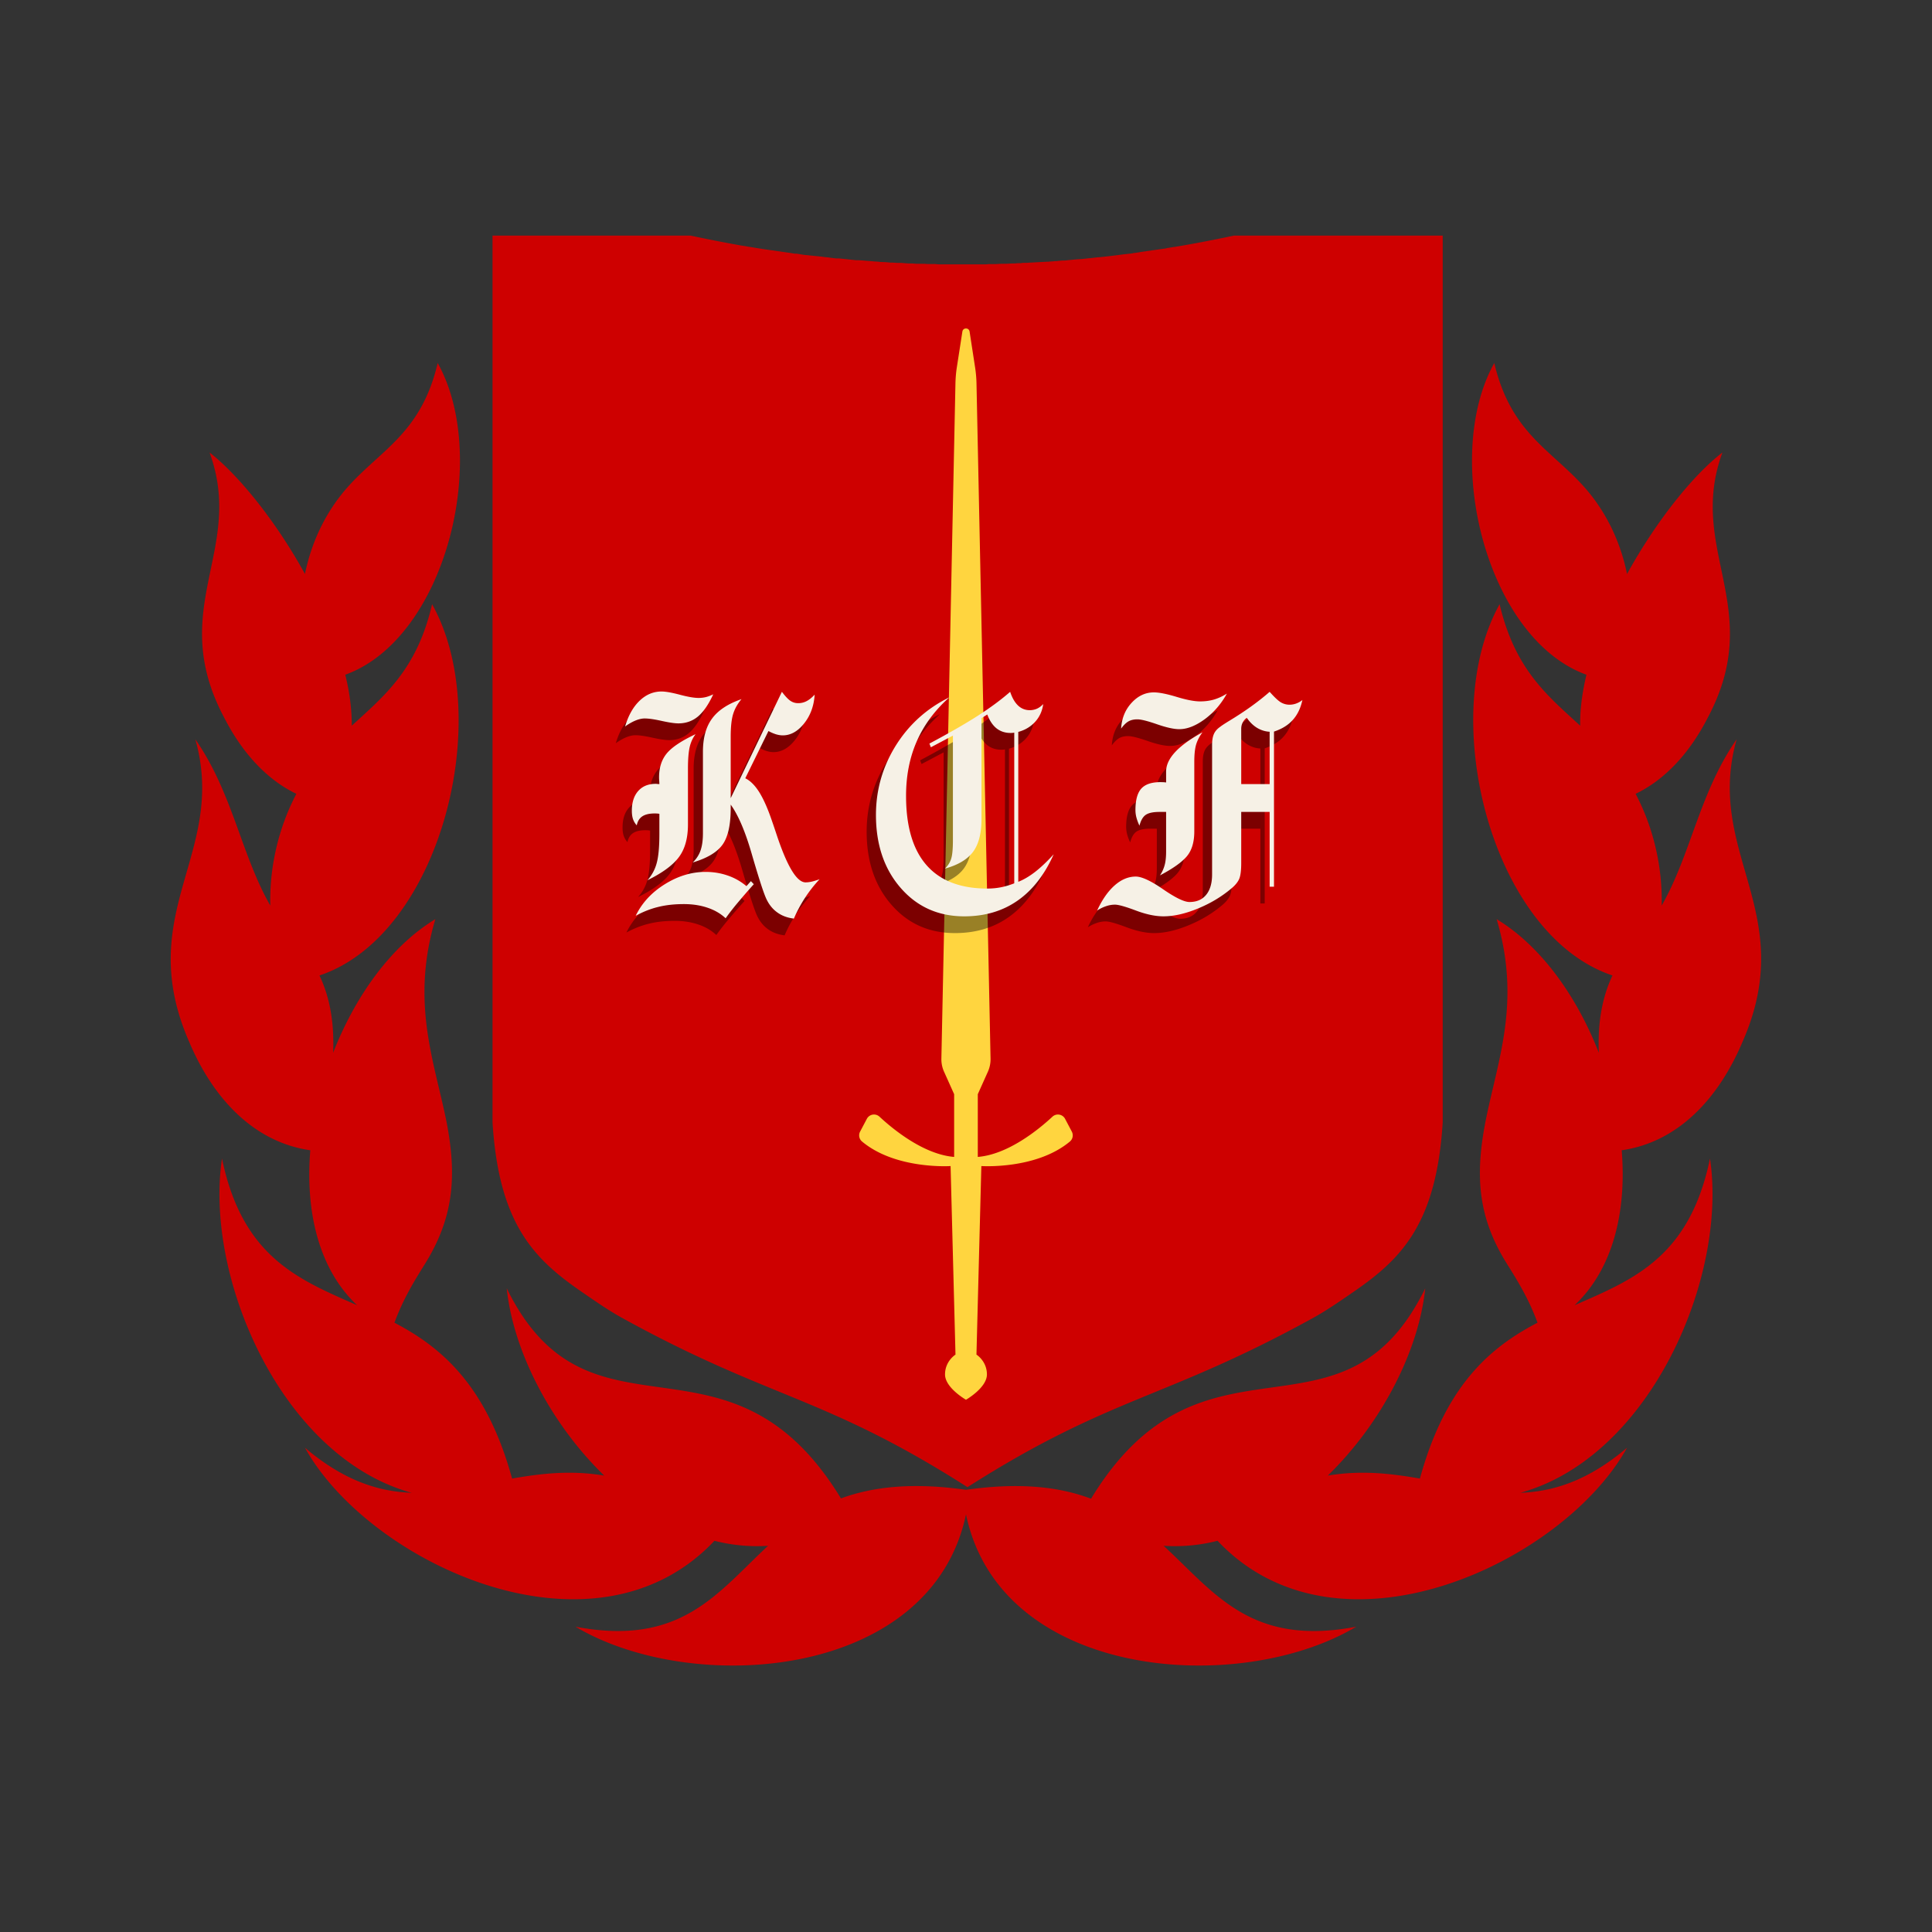 <?xml version="1.0" encoding="UTF-8"?>
<svg data-bbox="33.139 45.734 308.694 277.546" height="500" viewBox="0 0 375 375" width="500" xmlns="http://www.w3.org/2000/svg" data-type="color">
    <rect x="0" y="0" width="375" height="375" fill="#333333" stroke="none"/>
    <g>
        <defs>
            <clipPath id="6d79e9da-fa95-4b72-9ce9-4026f3ac2190">
                <path d="M33 45.734h309V324H33Zm0 0"/>
            </clipPath>
            <clipPath id="d671e174-952d-4046-8b66-acd4aea9d53a">
                <path d="M166.438 63.191h42v208.5h-42Zm0 0"/>
            </clipPath>
        </defs>
        <g clip-path="url(#6d79e9da-fa95-4b72-9ce9-4026f3ac2190)">
            <path fill-rule="evenodd" d="M134.07 45.734H95.598v172.07c1.207 19.61 7.937 26.454 17.082 32.782 2.586 1.781 5.289 3.68 7.992 5.176 28.984 15.984 39.164 15.066 67.113 32.894 28.008-17.828 38.188-16.91 67.172-32.894 2.703-1.496 5.406-3.395 7.996-5.176 9.14-6.328 15.871-13.172 17.078-32.781V45.735h-40.543c-3.797.804-7.593 1.55-11.445 2.183h-.059c-.457.059-.976.176-1.492.23l-.117.059c-1.668.23-3.277.461-4.887.691a15 15 0 0 1-1.554.23l-.172.056c-.52.058-1.035.117-1.555.171h-.055a136 136 0 0 1-4.832.579h-.172c-.52.054-.976.113-1.496.171h-.113c-.52.06-1.035.114-1.555.172h-.058c-1.09.059-2.125.172-3.219.29h-.172c-.46 0-.976.054-1.437.113h-.23c-.462.058-.923.058-1.38.117h-.23c-1.094.055-2.13.113-3.223.172h-.113c-.461.054-.922.054-1.383.054l-.457.059c-.348 0-.691 0-1.094.059h-.46c-.462 0-.919.058-1.325.058h-.172c-.515 0-1.035 0-1.61.055h-1.55l-.402.059h-9.203l-.746-.06h-1.497c-.46-.054-.921-.054-1.382-.054h-.805l-.688-.058h-.808l-1.492-.118h-.75l-.805-.054h-.516a18 18 0 0 0-1.84-.117l-.46-.055-.864-.059-.633-.058-.863-.059-.574-.055-.922-.058h-.457q-1.64-.174-3.281-.344h-.574l-.977-.117-.402-.059c-.344-.054-.692-.054-1.035-.113l-.403-.059c-1.094-.113-2.242-.23-3.394-.343l-.403-.059c-.343-.059-.691-.113-1.035-.172h-.402l-1.035-.172-.461-.058-4.828-.692-.29-.054c-.402-.059-.746-.118-1.093-.172l-.344-.059a32 32 0 0 0-1.094-.172l-.285-.058c-.348-.059-.75-.114-1.094-.172a281 281 0 0 1-9.664-1.899m173.856 85.23c-19.383-7.015-28.125-42.155-17.887-60.5 3.277 13.915 11.328 16.907 17.941 24.614 3.97 4.656 6.614 10.352 7.825 16.332 5.632-10.238 12.824-19.207 18.515-23.578-6.957 18.977 8.512 30.191-2.875 51.527-3.394 6.614-8.11 11.907-13.972 14.723 3.507 6.672 5.23 14.262 5.058 21.684 5.696-9.95 7.305-21.856 14.551-32.266-6.27 22.14 12.25 33.586 1.094 58.832-4.66 10.984-12.54 19.383-23.406 20.934.976 11.847-1.668 23.062-9.145 30.078 11.441-5.004 22.313-9.317 26.281-28.465 3.45 23.004-11.558 57.91-36.808 64.871 6.441-.23 13.172-2.36 20.707-8.742-12.368 22.312-56.016 42.957-79.48 18.058a33.7 33.7 0 0 1-10.466.977c9.891 9.086 16.907 19.61 37.38 15.7-22.602 13.515-69.012 10.35-75.739-21.798-6.79 32.149-53.14 35.313-75.8 21.797 20.53 3.91 27.546-6.613 37.382-15.699a33.5 33.5 0 0 1-10.41-.977c-23.465 24.899-67.113 4.254-79.477-18.058 7.532 6.383 14.262 8.512 20.703 8.742-25.304-6.96-40.257-41.867-36.808-64.871 3.969 19.148 14.84 23.46 26.226 28.465-7.476-7.016-10.066-18.23-9.086-30.078-10.87-1.551-18.808-9.95-23.464-20.934-11.102-25.246 7.418-36.691 1.148-58.832 7.246 10.41 8.86 22.316 14.55 32.266-.171-7.422 1.556-15.012 5.063-21.684-5.867-2.816-10.582-8.11-13.976-14.723-11.387-21.336 4.082-32.55-2.875-51.527 5.636 4.371 12.883 13.34 18.52 23.578 1.206-5.98 3.85-11.676 7.82-16.332 6.613-7.707 14.664-10.7 17.941-24.613 10.238 18.344 1.496 53.484-17.941 60.5.863 3.45 1.265 6.726 1.265 9.89 6.324-5.808 12.653-10.87 15.586-23.578 12.305 22.024 1.61 64.239-21.855 72.059 2.187 4.601 2.875 9.719 2.644 15.012 4.317-11.043 11.274-20.762 19.844-25.938-4.832 16.219-.176 27.606 2.184 39.395 2.07 10.754 1.324 18.804-4.43 27.89-1.895 3.047-4.024 6.5-5.692 11.043 9.145 4.774 17.887 12.192 22.833 30.25 5.578-.976 11.386-1.668 17.882-.574-10.406-10.121-17.652-24.156-18.918-36.348 16.102 32.84 43.075 5.004 64.871 40.774 6.094-2.242 13.801-3.16 24.27-1.668 10.465-1.492 18.172-.574 24.27 1.726 21.792-35.828 48.765-7.937 64.87-40.832-1.265 12.192-8.511 26.227-18.921 36.348 6.496-1.094 12.304-.402 17.886.574 4.946-18.058 13.63-25.476 22.829-30.25-1.668-4.543-3.793-7.996-5.692-11.043-5.808-9.086-6.5-17.136-4.43-27.89 2.301-11.79 7.016-23.176 2.188-39.395 8.566 5.176 15.527 14.895 19.84 25.938-.23-5.293.46-10.41 2.644-15.012-23.464-7.82-34.16-50.035-21.91-72.059 2.988 12.707 9.317 17.77 15.64 23.578-.054-3.164.403-6.44 1.212-9.89m0 0" fill="#ce0000" data-color="1"/>
        </g>
        <g clip-path="url(#d671e174-952d-4046-8b66-acd4aea9d53a)">
            <path d="m166.95 219.637 1.304-2.469a1.566 1.566 0 0 1 2.453-.422c2.668 2.48 8.594 7.332 14.492 7.813v-12.176l-1.957-4.36a5.9 5.9 0 0 1-.52-2.562l2.727-130.969c.024-1.094.113-2.183.281-3.258l1.067-6.879c.125-.8 1.273-.8 1.398 0l1.059 6.88c.168 1.074.266 2.163.285 3.257l2.727 130.969c.02.883-.16 1.758-.52 2.562l-1.957 4.36v12.176c5.895-.48 11.82-5.332 14.492-7.813a1.567 1.567 0 0 1 2.453.422l1.301 2.469c.34.644.203 1.449-.355 1.922-6.543 5.484-17.2 4.773-17.2 4.773l-.949 36.598s2.031 1.254 2.031 3.851c0 2.59-4.066 4.91-4.066 4.91s-4.066-2.32-4.066-4.91c0-2.597 2.03-3.851 2.03-3.851l-.952-36.598s-10.66.711-17.196-4.773a1.555 1.555 0 0 1-.363-1.922" fill="#ffd53f" data-color="2"/>
        </g>
        <path d="M119.526 144.268q.938-3.2 2.813-5c1.25-1.195 2.664-1.797 4.25-1.797.812 0 2 .211 3.562.625q2.356.626 3.64.625.717.001 1.376-.156.655-.153 1.468-.547-1.347 2.938-2.953 4.297-1.61 1.346-3.812 1.344-1.049 0-3.203-.47-2.146-.481-3.328-.483-1.547 0-3.657 1.437Zm12.203 19.016q-.001 3.986-1.765 6.343-1.751 2.345-6.11 4.485a8.05 8.05 0 0 0 1.797-3.297q.53-1.888.531-5.703v-3.89a1.8 1.8 0 0 0-.422-.063 8 8 0 0 0-.484-.016q-1.564 0-2.406.563-.844.564-1.078 1.75a3.5 3.5 0 0 1-.735-1.235q-.22-.67-.218-1.61-.001-2.435 1.234-3.827 1.231-1.39 3.406-1.391.123.001.344.031c.156.012.273.016.36.016q-.001-.217-.032-.656a8 8 0 0 1-.031-.641q-.002-2.825 1.484-4.64 1.484-1.812 5.61-3.75-.816 1.066-1.157 2.53-.328 1.471-.328 4.173Zm-10.14 17.718q1.793-3.716 5.625-6.109 3.843-2.404 7.937-2.406 2.296.002 4.328.719a11 11 0 0 1 3.594 2.046l.875-.968.562.593a127 127 0 0 0-3.109 3.578 47 47 0 0 0-2.36 3.032q-1.452-1.36-3.515-2.047-2.063-.703-4.578-.703-2.766 0-4.969.547-2.204.528-4.39 1.718m11.062-10.343a5.8 5.8 0 0 0 1.516-2.313q.468-1.34.468-3.344v-15.797q-.002-4.06 1.766-6.468 1.764-2.422 5.719-3.781c-.75.886-1.29 1.84-1.61 2.859q-.485 1.517-.484 4.516v11.843l9.938-20.64q.983 1.3 1.656 1.75.667.454 1.5.453.874 0 1.625-.39.763-.387 1.578-1.267-.206 3.284-2.047 5.594-1.845 2.314-4.14 2.313-.611 0-1.297-.203a7.8 7.8 0 0 1-1.485-.641l-4.5 9.172c.977.469 1.89 1.383 2.735 2.734q1.264 2.034 2.484 5.656.328.927.906 2.672 3.046 9.141 5.578 9.141c.344 0 .711-.04 1.11-.125q.59-.122 1.61-.484a27 27 0 0 0-2.798 3.562 26.3 26.3 0 0 0-2.187 4.078q-2.016-.235-3.422-1.344c-.938-.726-1.656-1.734-2.156-3.015q-.816-2.029-2.657-8.375c-1.23-4.227-2.574-7.36-4.03-9.39v.702q-.001 4.846-1.579 7.063c-1.055 1.48-2.984 2.637-5.797 3.469m0 0" fill="#000000" fill-opacity=".4" data-color="3"/>
        <path d="M121.33 141.016q.936-3.2 2.812-5c1.25-1.195 2.664-1.797 4.25-1.797.812 0 2 .211 3.562.625q2.356.626 3.64.625.717.001 1.376-.156.655-.153 1.469-.547-1.348 2.938-2.954 4.297-1.61 1.345-3.812 1.344-1.049 0-3.203-.47c-1.43-.32-2.54-.484-3.328-.484q-1.547.001-3.657 1.438Zm12.202 19.016q-.001 3.986-1.765 6.343-1.75 2.345-6.11 4.485a8.05 8.05 0 0 0 1.797-3.297q.53-1.888.531-5.703v-3.89a1.8 1.8 0 0 0-.421-.063 8 8 0 0 0-.485-.016q-1.564 0-2.406.563c-.563.374-.922.96-1.078 1.75a3.5 3.5 0 0 1-.735-1.235q-.22-.67-.218-1.61-.001-2.435 1.234-3.827 1.231-1.39 3.406-1.391.123.001.344.031c.156.012.273.016.36.016q-.001-.217-.032-.656a8 8 0 0 1-.031-.641c0-1.883.492-3.43 1.484-4.64q1.484-1.812 5.61-3.75-.816 1.066-1.157 2.53-.327 1.472-.328 4.172Zm-10.14 17.718q1.792-3.716 5.625-6.109 3.843-2.405 7.937-2.406 2.296.002 4.328.718a11 11 0 0 1 3.594 2.047l.875-.968.563.593a127 127 0 0 0-3.11 3.578 47 47 0 0 0-2.36 3.032q-1.452-1.361-3.515-2.047-2.063-.703-4.578-.703-2.766 0-4.969.547-2.203.528-4.39 1.718m11.062-10.343a5.8 5.8 0 0 0 1.516-2.313q.469-1.34.469-3.344v-15.797c0-2.707.585-4.863 1.765-6.468q1.764-2.421 5.719-3.782c-.75.887-1.29 1.84-1.61 2.86q-.485 1.517-.484 4.516v11.843l9.938-20.64q.983 1.3 1.656 1.75.667.454 1.5.453.874 0 1.625-.39.763-.388 1.578-1.267-.206 3.284-2.047 5.594-1.845 2.314-4.14 2.313-.611 0-1.297-.203a7.8 7.8 0 0 1-1.485-.641l-4.5 9.172q1.466.705 2.735 2.734 1.265 2.035 2.484 5.656.328.927.906 2.672 3.046 9.141 5.578 9.141c.344 0 .711-.04 1.11-.125q.59-.122 1.61-.484a27 27 0 0 0-2.798 3.562 26.3 26.3 0 0 0-2.187 4.078q-2.016-.235-3.422-1.344c-.938-.726-1.656-1.734-2.156-3.015q-.816-2.029-2.657-8.375c-1.23-4.227-2.574-7.36-4.03-9.39v.702q-.001 4.846-1.579 7.063c-1.055 1.48-2.984 2.637-5.797 3.469m0 0" fill="#f6f1e6" data-color="4"/>
        <path d="M181.61 171.846a4.5 4.5 0 0 0 1.187-1.844q.36-1.043.36-3.703v-20.265l-4.282 2.265-.28-.719q5.777-3.076 9.452-5.437 3.67-2.372 6.22-4.61.591 1.77 1.546 2.673.95.89 2.266.89c.476 0 .937-.094 1.375-.281.437-.195.847-.5 1.234-.906q-.282 2.033-1.578 3.453-1.299 1.424-3.266 1.953v29.094q1.561-.61 3.266-1.922 1.7-1.325 3.61-3.422-2.644 5.953-7.016 9-4.361 3.047-10.344 3.047c-5.031 0-9.149-1.836-12.344-5.516q-4.798-5.512-4.797-14.172-.001-7.246 3.828-13.422 3.844-6.169 10.407-9.39-4.238 3.797-6.313 8.531-2.08 4.734-2.078 10.594c0 5.93 1.32 10.406 3.969 13.437q3.982 4.547 11.797 4.547 1.389.001 2.656-.25a15 15 0 0 0 2.578-.766v-29.25q-.157.036-.297.047a4 4 0 0 1-.437.016q-1.566 0-2.704-.89-1.127-.905-1.796-2.688l-1.125.703v19.563q0 4.187-1.641 6.39c-1.094 1.469-2.914 2.555-5.453 3.25m0 0" fill="#000000" fill-opacity=".4" data-color="3"/>
        <path d="M183.413 168.594a4.5 4.5 0 0 0 1.187-1.844q.36-1.043.36-3.703v-20.265l-4.281 2.265-.282-.719q5.779-3.076 9.453-5.437 3.67-2.372 6.22-4.61.591 1.77 1.546 2.672.95.891 2.266.891c.476 0 .937-.094 1.375-.281.437-.195.847-.5 1.234-.906q-.282 2.033-1.578 3.453-1.298 1.424-3.266 1.953v29.094q1.561-.61 3.266-1.922 1.7-1.325 3.61-3.422-2.644 5.953-7.016 9-4.361 3.047-10.344 3.047c-5.031 0-9.149-1.836-12.344-5.516q-4.798-5.512-4.797-14.172-.001-7.246 3.828-13.422 3.845-6.169 10.407-9.39-4.238 3.797-6.313 8.531-2.08 4.734-2.078 10.594c0 5.93 1.32 10.406 3.969 13.437q3.982 4.547 11.797 4.547 1.389.001 2.656-.25a15 15 0 0 0 2.578-.766v-29.25q-.157.036-.297.047a4 4 0 0 1-.437.016q-1.566 0-2.703-.89c-.75-.602-1.352-1.5-1.797-2.688l-1.125.703v19.563q0 4.187-1.641 6.39c-1.094 1.469-2.914 2.555-5.453 3.25m0 0" fill="#f6f1e6" data-color="4"/>
        <path d="M215.805 144.674q.17-2.983 2.031-5c1.239-1.351 2.68-2.031 4.328-2.031q1.53.001 4.422.875c1.926.586 3.442.875 4.547.875.969 0 1.867-.117 2.703-.36.832-.25 1.664-.632 2.5-1.156q-1.659 3.018-4.297 4.97-2.641 1.938-4.937 1.937-1.581 0-4.328-.953c-1.824-.633-3.094-.954-3.813-.954q-1.048.001-1.75.407-.691.408-1.406 1.39m7.547 28.485c.426-.657.726-1.32.906-2q.281-1.013.281-2.641v-7.672h-1.296q-1.847.002-2.672.578-.816.581-1.203 2.094a9.3 9.3 0 0 1-.594-1.594 5.7 5.7 0 0 1-.188-1.422q0-2.906 1.125-4.172 1.137-1.265 3.703-1.265c.29 0 .508.008.657.016q.234.017.468.046v-2.125c0-2.476 2.297-4.984 6.891-7.515l.172-.094q-.844 1.112-1.219 2.313-.375 1.206-.375 3.437v13.5q-.002 3.11-1.469 4.844-1.47 1.72-5.187 3.672m15.766-17.72h5.515v-10.155q-1.253-.06-2.406-.735-1.142-.685-2.031-1.969a2.6 2.6 0 0 0-.813.954c-.18.355-.266.757-.266 1.203Zm-27.97 24.548c.962-2.094 2.087-3.711 3.376-4.86q1.95-1.734 4.125-1.734 1.733 0 5.312 2.469 3.592 2.47 5.11 2.469 2.091.002 3.234-1.391 1.156-1.406 1.156-3.953v-25.172q0-1.28.344-2.078.34-.797 1.219-1.406.405-.33 1.625-1.079 4.668-2.812 7.984-5.718 1.419 1.594 2.188 2.047a3.25 3.25 0 0 0 1.672.453c.425 0 .847-.07 1.265-.22a4.4 4.4 0 0 0 1.234-.687c-.343 1.586-.968 2.875-1.874 3.875q-1.346 1.5-3.641 2.25v30.11h-.844v-14.516h-5.516v9.938q0 2.173-.406 3.093-.41.909-1.453 1.782-2.877 2.437-6.547 3.937c-2.449 1.008-4.68 1.516-6.687 1.516-1.594 0-3.39-.383-5.39-1.14q-3.001-1.126-4.016-1.126c-.586 0-1.165.102-1.735.297a7.7 7.7 0 0 0-1.734.844m0 0" fill="#000000" fill-opacity=".4" data-color="3"/>
        <path d="M217.608 141.422q.17-2.983 2.031-5c1.239-1.351 2.68-2.031 4.328-2.031q1.53.001 4.422.875c1.926.586 3.442.875 4.547.875.969 0 1.867-.117 2.703-.36.832-.25 1.664-.632 2.5-1.156q-1.659 3.018-4.297 4.97-2.641 1.938-4.937 1.937-1.581 0-4.328-.954c-1.824-.632-3.094-.953-3.813-.953q-1.048.001-1.75.407-.691.408-1.406 1.39m7.547 28.485c.426-.657.726-1.32.906-2q.281-1.013.281-2.641v-7.672h-1.297q-1.845.002-2.671.578-.816.581-1.203 2.094a9.3 9.3 0 0 1-.594-1.594 5.7 5.7 0 0 1-.188-1.422q0-2.906 1.125-4.172 1.137-1.265 3.703-1.265.434.002.657.016.234.017.468.046v-2.125c0-2.476 2.297-4.984 6.891-7.515l.172-.094q-.844 1.112-1.219 2.313-.375 1.206-.375 3.437v13.5q-.002 3.11-1.469 4.844-1.47 1.72-5.187 3.672m15.766-17.72h5.515v-10.155q-1.253-.06-2.406-.735-1.142-.685-2.031-1.969a2.6 2.6 0 0 0-.813.954q-.268.533-.266 1.203Zm-27.97 24.548c.962-2.094 2.087-3.711 3.376-4.86q1.95-1.734 4.125-1.734 1.733 0 5.312 2.469 3.592 2.47 5.11 2.468c1.394 0 2.472-.46 3.234-1.39q1.156-1.406 1.156-3.953v-25.172q0-1.28.344-2.078.34-.797 1.219-1.407.405-.327 1.625-1.078 4.668-2.812 7.984-5.718 1.419 1.595 2.188 2.046a3.25 3.25 0 0 0 1.672.454c.425 0 .847-.07 1.265-.22a4.4 4.4 0 0 0 1.234-.687c-.343 1.586-.968 2.875-1.874 3.875q-1.347 1.5-3.641 2.25v30.11h-.844v-14.516h-5.516v9.938q0 2.174-.406 3.093-.41.909-1.453 1.782-2.878 2.437-6.547 3.937-3.675 1.514-6.687 1.516c-1.594 0-3.39-.383-5.39-1.14q-3-1.125-4.017-1.126c-.585 0-1.164.102-1.734.297a7.7 7.7 0 0 0-1.734.844m0 0" fill="#f6f1e6" data-color="4"/>
    </g>
</svg>
